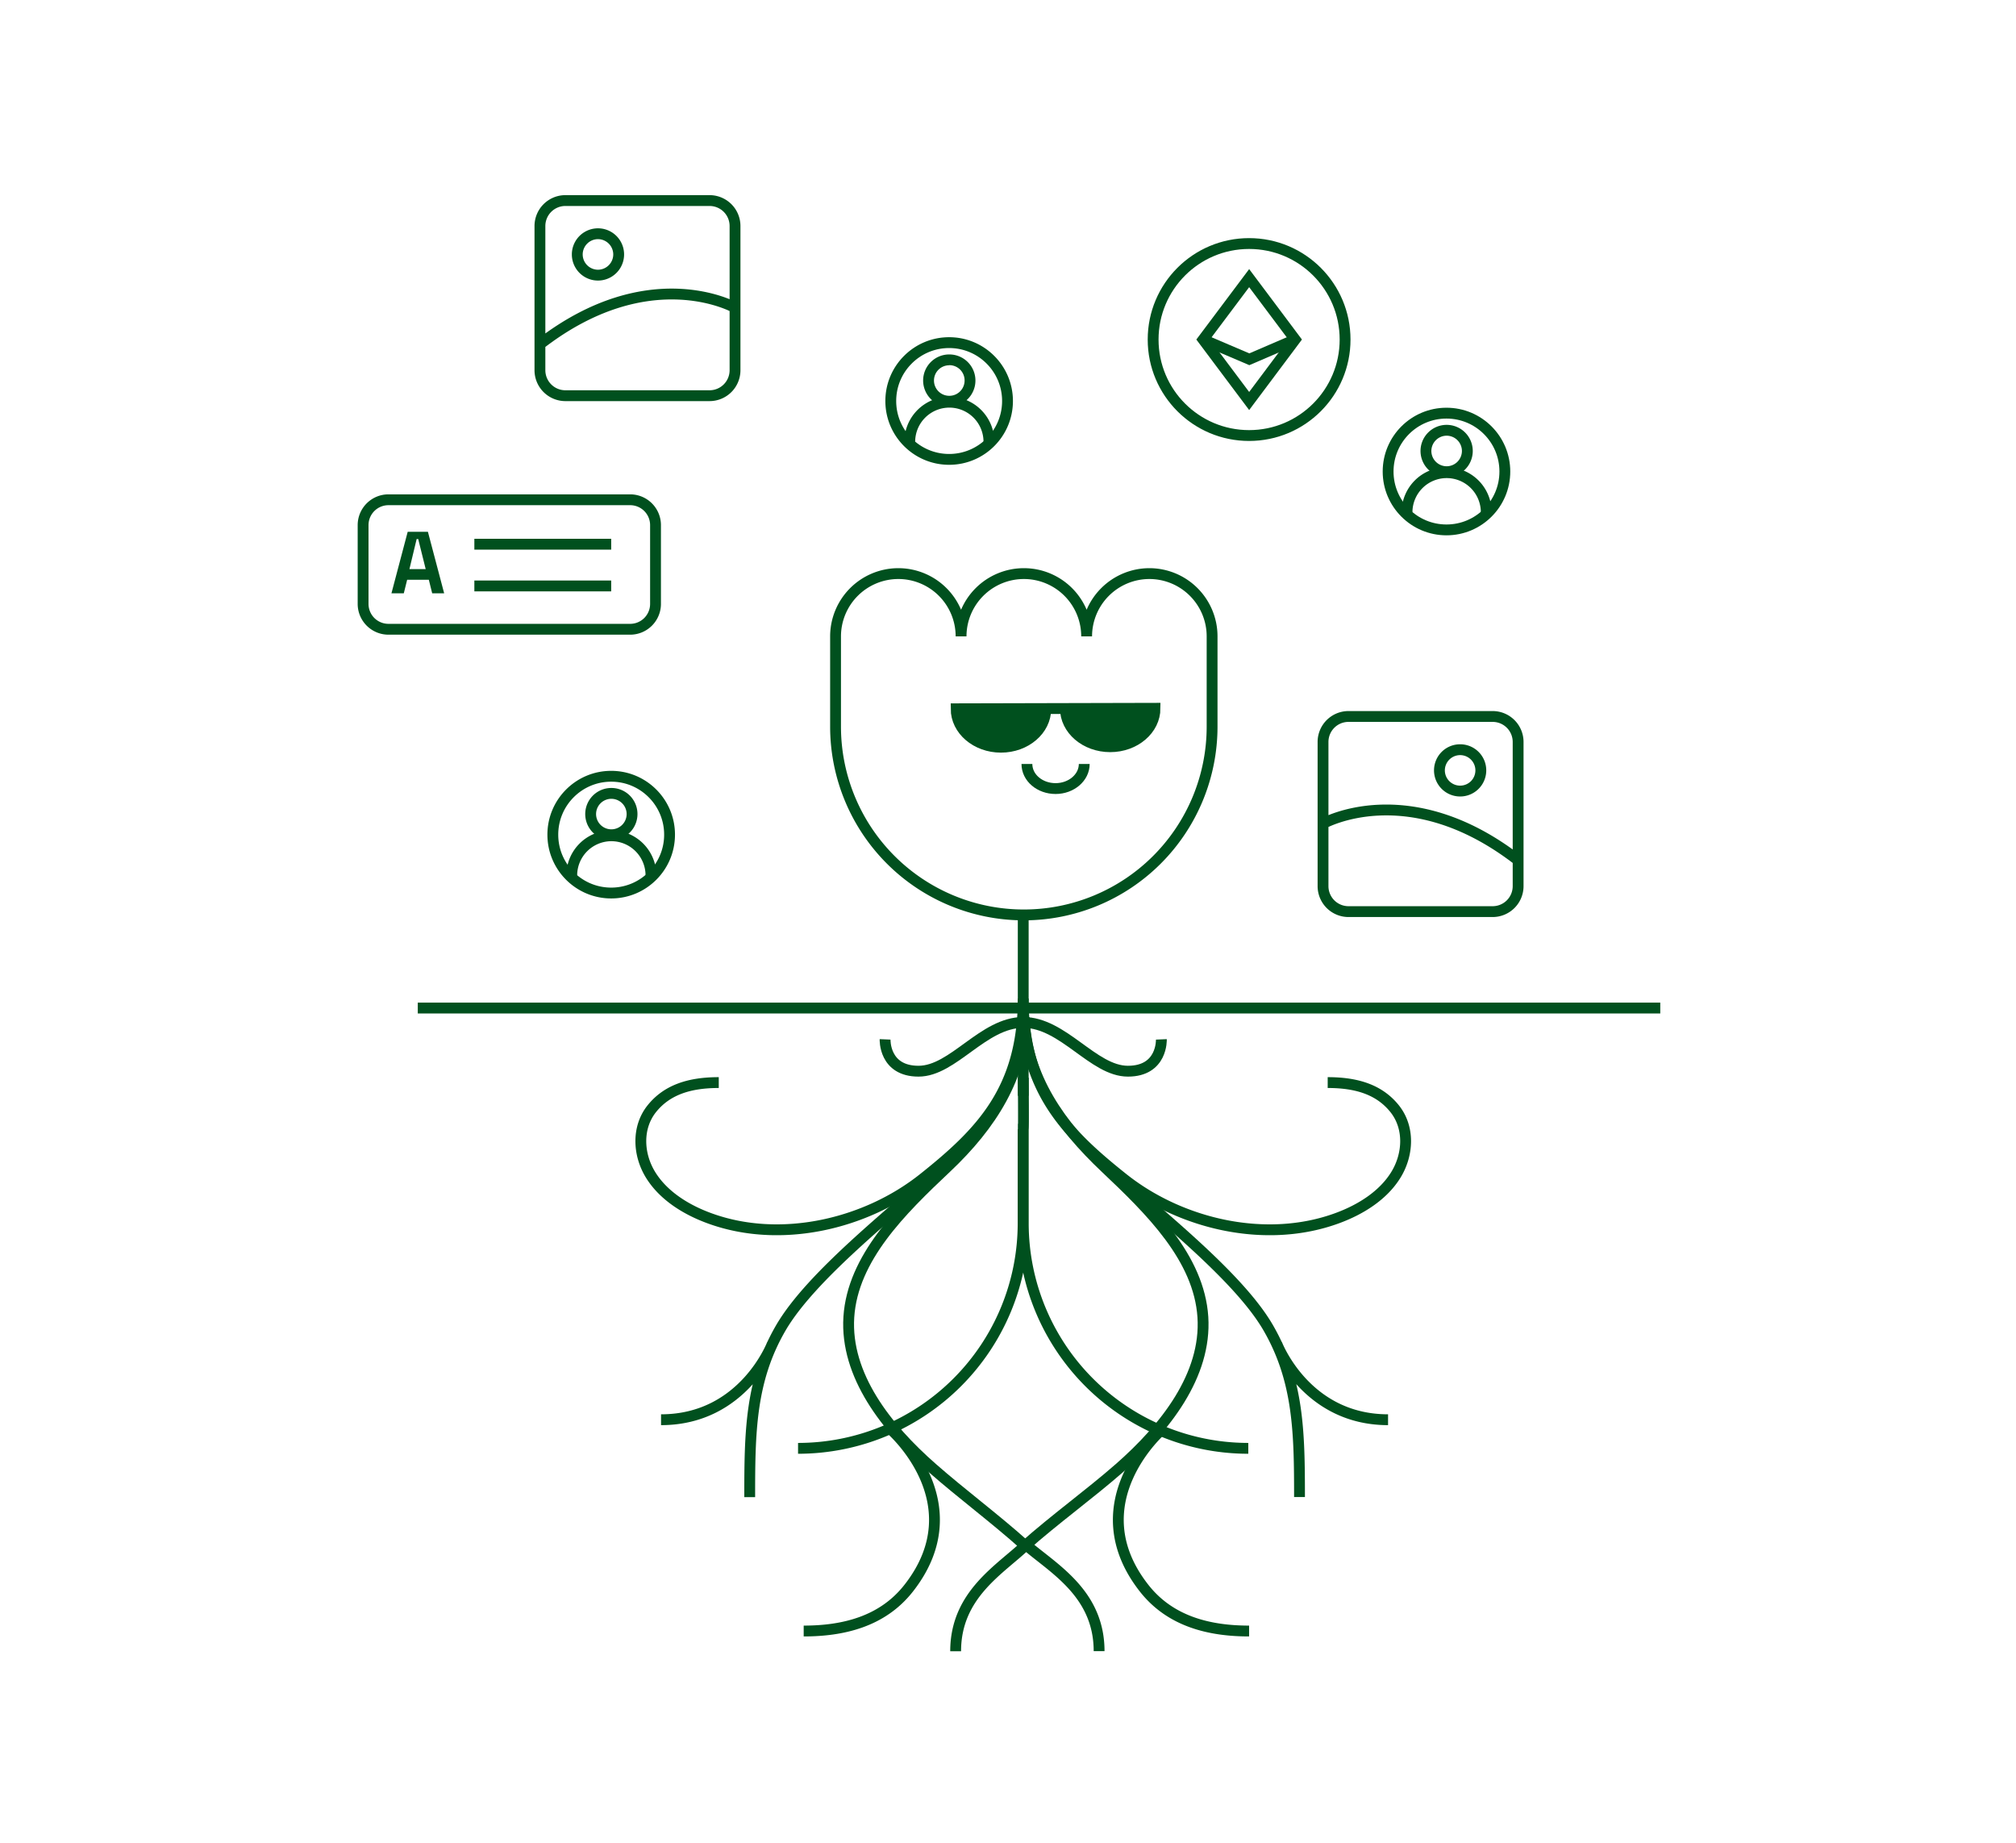 <?xml version="1.0" encoding="UTF-8"?> <svg xmlns="http://www.w3.org/2000/svg" width="372" height="340" fill="none"><g clip-path="url(#clip0_994_2589)"><path d="M188.79 208.33v17.33a41.527 41.527 0 01-12.161 29.373A41.537 41.537 0 01147.26 267.2v0M230.34 267.2a41.523 41.523 0 01-38.363-25.638 41.524 41.524 0 01-3.157-15.892v-17.34c.08 0 0-9.5 0-9.5M188.81 184.2c0 16.77 7.77 24.72 18.43 33.2 10.66 8.48 26.41 12.16 39.53 7.33 4.38-1.61 8.49-4.22 10.81-8 2.32-3.78 2.54-8.75-.26-12.22-2.8-3.47-6.93-4.79-12.33-4.79M188.81 184.2c0 16.77-7.77 24.72-18.43 33.2-10.66 8.48-26.41 12.16-39.53 7.33-4.38-1.61-8.49-4.22-10.81-8-2.32-3.78-2.54-8.75.26-12.22 2.8-3.47 6.94-4.79 12.33-4.79" stroke="#00501E" stroke-width="2" stroke-miterlimit="10"></path><path d="M188.96 187.67c.32 10.93 6.69 19.91 15 27.76 8.31 7.85 17.29 16.64 18 27.55.69 10.73-6.92 20.43-15.41 27.87-5.36 4.7-12 9.5-17.57 14.46" stroke="#00501E" stroke-width="2" stroke-miterlimit="10"></path><path d="M188.96 187.67c-.31 10.93-6 19.91-14.33 27.76-8.33 7.85-17.29 16.64-18 27.55-.68 10.73 6.92 20.43 15.42 27.87 5.35 4.7 11.41 9.19 16.95 14.14" stroke="#00501E" stroke-width="2" stroke-miterlimit="10"></path><path d="M173.61 215.6c-8.74 8-23.95 19.74-29.56 29.43-5.61 9.69-5.71 19.27-5.71 31.17M189.55 285.2c5 4.27 13.26 8.88 13.26 19.41M189.34 284.99c-4.68 4.52-13 9.11-13 19.64M188.81 202.16v-33.25M214.45 263.66s-15.72 13.53-3.34 29.33c4.88 6.23 12.19 7.91 19.38 7.91M164.34 263.66s15.72 13.53 3.34 29.33c-4.88 6.23-12.19 7.91-19.38 7.91M142.51 247.92s-5.29 14-20.53 14M204.49 215.6c8.75 8 24 19.74 29.57 29.43 5.57 9.69 5.73 19.27 5.73 31.15M235.6 247.92s5.29 14 20.53 14M116.28 92.2h-44.6A4.68 4.68 0 0067 96.88v14.53a4.68 4.68 0 004.68 4.68h44.6a4.68 4.68 0 004.68-4.68V96.88a4.68 4.68 0 00-4.68-4.68zM87.53 100.4h25.25M87.53 108.1h25.25" stroke="#00501E" stroke-width="2" stroke-miterlimit="10"></path><path d="M72.23 109.46l3-11.35h3.73l3 11.35h-2.21l-.62-2.5h-4l-.62 2.5h-2.28zm3.32-4.47h3l-1.38-5.54h-.29l-1.33 5.54z" fill="#00501E"></path><path d="M212.09 105.82a11.592 11.592 0 00-11.58 11.58 11.58 11.58 0 00-11.58-11.58 11.593 11.593 0 00-11.59 11.58 11.579 11.579 0 00-11.58-11.58 11.592 11.592 0 00-11.58 11.58v16.65a34.74 34.74 0 1069.48 0V117.4a11.58 11.58 0 00-11.57-11.58v0z" stroke="#00501E" stroke-width="2" stroke-miterlimit="10"></path><path d="M200.07 140.94c0 2.5-2.37 4.54-5.29 4.54s-5.29-2-5.29-4.54" stroke="#00501E" stroke-width="2" stroke-miterlimit="10"></path><path d="M192.97 130.76c0 3.92-3.7 7.09-8.27 7.09-4.57 0-8.27-3.17-8.27-7.09l36.7-.09c0 3.92-3.7 7.09-8.27 7.09-4.57 0-8.27-3.17-8.27-7.09" fill="#00501E"></path><path d="M192.97 130.76c0 3.92-3.7 7.09-8.27 7.09-4.57 0-8.27-3.17-8.27-7.09l36.7-.09c0 3.92-3.7 7.09-8.27 7.09-4.57 0-8.27-3.17-8.27-7.09M77.09 185.97h229.27M188.83 188.62c-7.42 0-12.92 9-19.34 9s-6.17-5.87-6.17-5.87" stroke="#00501E" stroke-width="2" stroke-miterlimit="10"></path><path d="M188.79 188.62c7.42 0 12.92 9 19.34 9s6.17-5.87 6.17-5.87M238.99 62.64l-8.49 11.34-8.5-11.34 8.5-11.33 8.49 11.33z" stroke="#00501E" stroke-width="2" stroke-miterlimit="10"></path><path d="M238.99 62.64l-8.46 3.64-8.53-3.64" stroke="#00501E" stroke-width="2" stroke-miterlimit="10"></path><path d="M230.49 80.35c9.781 0 17.71-7.93 17.71-17.71 0-9.781-7.929-17.71-17.71-17.71s-17.71 7.929-17.71 17.71c0 9.78 7.929 17.71 17.71 17.71zM266.91 97.76c5.948 0 10.77-4.822 10.77-10.77 0-5.948-4.822-10.77-10.77-10.77-5.948 0-10.77 4.822-10.77 10.77 0 5.948 4.822 10.77 10.77 10.77z" stroke="#00501E" stroke-width="2" stroke-miterlimit="10"></path><path d="M266.94 80.38a2.83 2.83 0 012.82 2.82 2.833 2.833 0 01-2.82 2.82 2.83 2.83 0 01-2.82-2.82 2.833 2.833 0 012.82-2.82zm0-2a4.815 4.815 0 00-3.408 1.412 4.811 4.811 0 00-1.412 3.408 4.824 4.824 0 002.976 4.453 4.815 4.815 0 005.252-1.045 4.82 4.82 0 00-3.408-8.228z" fill="#00501E"></path><path d="M259.63 94.52a7.312 7.312 0 0112.479-5.179 7.31 7.31 0 012.141 5.17M112.78 164.75c5.948 0 10.77-4.822 10.77-10.77 0-5.948-4.822-10.77-10.77-10.77-5.948 0-10.77 4.822-10.77 10.77 0 5.948 4.822 10.77 10.77 10.77z" stroke="#00501E" stroke-width="2" stroke-miterlimit="10"></path><path d="M112.81 147.37a2.821 2.821 0 012.82 2.81 2.82 2.82 0 11-5.64 0 2.818 2.818 0 012.82-2.81zm0-2a4.822 4.822 0 00-1.844.363 4.824 4.824 0 00-2.609 2.604A4.817 4.817 0 00112.81 155a4.82 4.82 0 004.453-6.663 4.805 4.805 0 00-4.453-2.967z" fill="#00501E"></path><path d="M105.5 161.5a7.322 7.322 0 017.31-7.31 7.314 7.314 0 017.31 7.31M175.14 84.75c5.948 0 10.77-4.822 10.77-10.77 0-5.948-4.822-10.77-10.77-10.77-5.948 0-10.77 4.822-10.77 10.77 0 5.948 4.822 10.77 10.77 10.77z" stroke="#00501E" stroke-width="2" stroke-miterlimit="10"></path><path d="M175.18 67.37a2.806 2.806 0 012.602 1.748c.14.343.211.711.208 1.082a2.818 2.818 0 01-1.732 2.605 2.814 2.814 0 01-1.078.215 2.818 2.818 0 01-2.014-4.81 2.811 2.811 0 011.994-.82l.02-.02zm-.02-1.98a4.81 4.81 0 00-4.82 4.81 4.82 4.82 0 004.82 4.82 4.812 4.812 0 004.83-4.82 4.81 4.81 0 00-4.81-4.81h-.02z" fill="#00501E"></path><path d="M167.87 81.5a7.31 7.31 0 0110.106-6.743 7.305 7.305 0 013.951 3.956c.367.887.554 1.838.553 2.797M275.43 132.18h-26.6a4.7 4.7 0 00-4.7 4.7v26.6a4.7 4.7 0 004.7 4.7h26.6a4.7 4.7 0 004.7-4.7v-26.6a4.7 4.7 0 00-4.7-4.7zM244.12 151.95s15.77-8.9 36 6.75" stroke="#00501E" stroke-width="2" stroke-miterlimit="10"></path><path d="M269.43 139.31a2.816 2.816 0 011.994 4.804 2.824 2.824 0 01-3.988 0 2.809 2.809 0 01-.826-1.994 2.82 2.82 0 012.82-2.81zm0-2a4.8 4.8 0 00-3.408 1.405 4.81 4.81 0 00-1.412 3.405 4.82 4.82 0 109.273-1.843 4.813 4.813 0 00-4.453-2.967z" fill="#00501E"></path><path d="M104.33 73h26.6a4.7 4.7 0 004.7-4.7V41.7a4.7 4.7 0 00-4.7-4.7h-26.6a4.7 4.7 0 00-4.7 4.7v26.6a4.7 4.7 0 004.7 4.7zM135.63 56.76s-15.77-8.89-36 6.75" stroke="#00501E" stroke-width="2" stroke-miterlimit="10"></path><path d="M110.34 44.12a2.83 2.83 0 012.82 2.82 2.833 2.833 0 01-2.82 2.82 2.83 2.83 0 01-2.82-2.82 2.833 2.833 0 012.82-2.82zm0-2a4.82 4.82 0 100 9.64 4.82 4.82 0 000-9.64z" fill="#00501E"></path></g><defs><clipPath id="clip0_994_2589"><path fill="#fff" transform="translate(66 36)" d="M0 0h240.36v268.63H0z"></path></clipPath></defs></svg> 